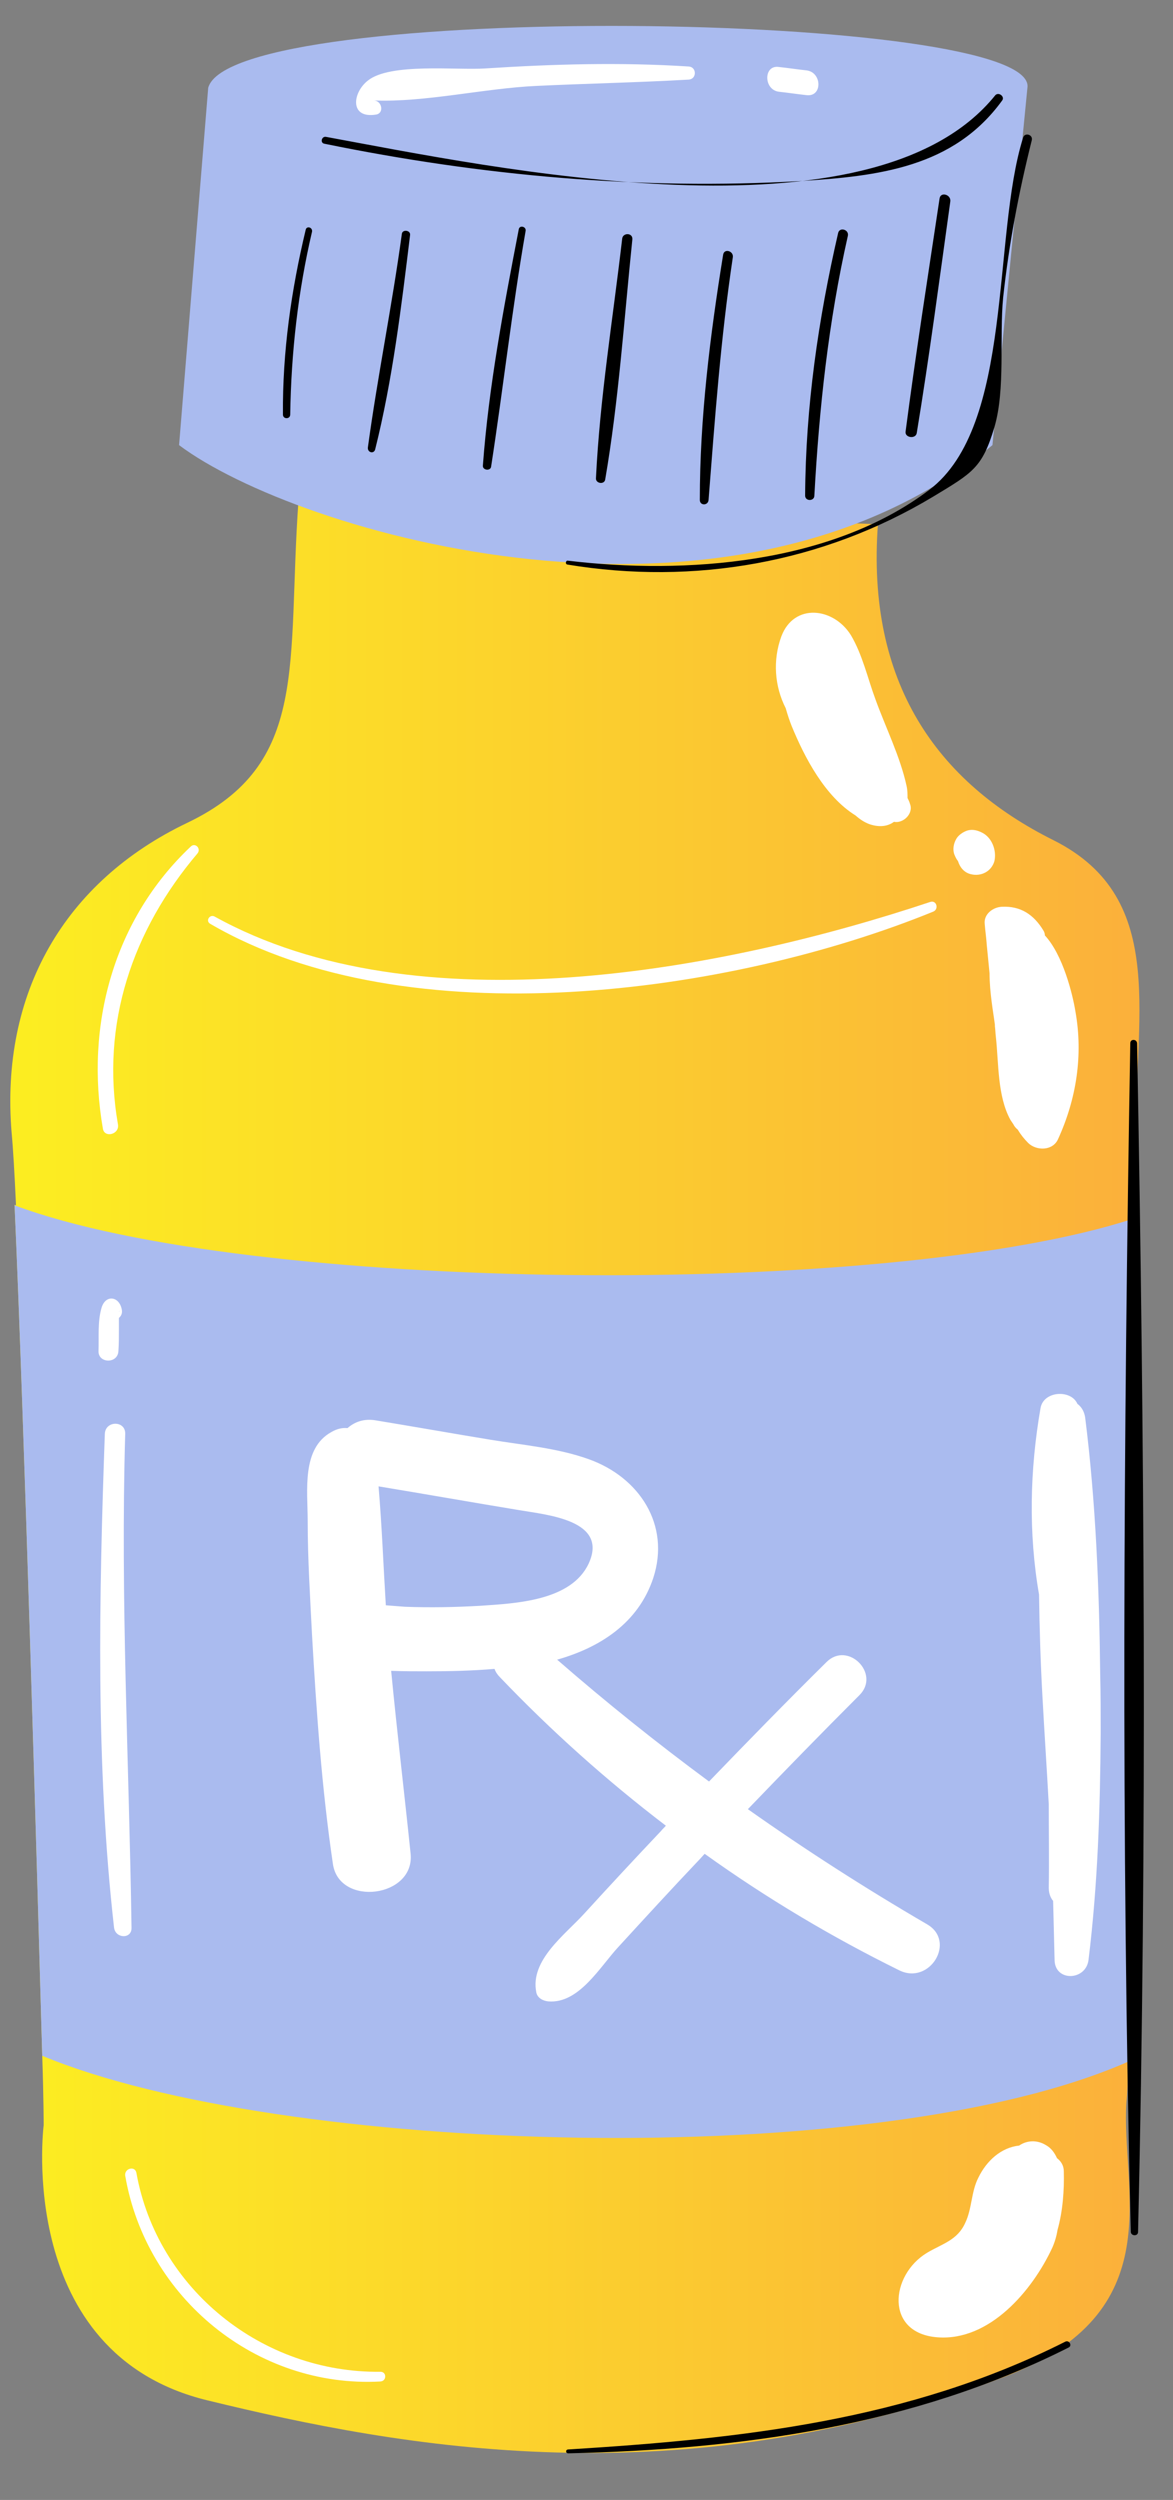 <?xml version="1.0" encoding="UTF-8"?><svg xmlns="http://www.w3.org/2000/svg" xmlns:xlink="http://www.w3.org/1999/xlink" height="515.0" preserveAspectRatio="xMidYMid meet" version="1.0" viewBox="-1.0 -5.4 241.7 515.0" width="241.7" zoomAndPan="magnify"><rect x="-1.0" y="-5.4" width="241.7" height="515.0" fill="#808080" stroke="none"/><linearGradient gradientUnits="userSpaceOnUse" id="a" x1="1.168" x2="233.747" xlink:actuate="onLoad" xlink:show="other" xlink:type="simple" xmlns:xlink="http://www.w3.org/1999/xlink" y1="298.841" y2="298.841"><stop offset="0" stop-color="#fcee21"/><stop offset="1" stop-color="#fbb03b"/></linearGradient><path d="M233.2,251.2c-0.2,0.1-0.3,0.1-0.5,0.2c0.5,57.9-0.3,139.1-1.2,167.9c-0.1,3.7-0.2,6.5-0.4,8.3 c-1.2,18.1,9.6,43.4-25.3,56.7c-66.7,25.3-124.2,14.5-164,4.8c-39.8-9.6-33.8-56.7-33.8-56.7S8,427,7.7,418 c-1-36-3.7-130.4-5.7-175.2c0.1,0,0.2,0.1,0.3,0.1c-0.3-6.5-0.6-11.7-0.9-14.9c-2.4-28.9,10.9-51.8,36.2-63.9 c25.3-12.1,20.5-32.6,22.9-66.3l119.4,4.8c-2.4,32.6,12.1,53.1,36.2,65.1c24.1,12.1,16.4,37.1,16.9,63.9 C233.1,237.7,233.2,244.2,233.2,251.2z" fill="url(#a)"/><g id="change1_1"><path d="M35.9,86.3l6-73.6c4.8-18.1,171.3-15.9,168.8,0l-7.2,73.6C149.2,130.9,60,104.4,35.9,86.3z M232.7,245.6 C181.7,262.3,50,260.9,2,242.9c2,44.8,4.7,139.2,5.7,175.2c48.7,20.3,171.5,24.3,223.8,1.2C232.5,389.5,233.3,303.8,232.7,245.6z" fill="#AABBEF"/></g><g id="change2_1"><path d="M42.3,184.9c-1-0.6-0.1-2,0.9-1.5c41.8,23.2,104.9,11.2,147.5-3c1.3-0.4,1.8,1.5,0.6,2 C149.6,199.4,83.1,208.7,42.3,184.9L42.3,184.9z M23.3,226.2c-3.6-20.7,3-40,16.4-55.8c0.8-1-0.5-2.3-1.4-1.4 c-15.9,15-21.8,36.8-18.1,58.1C20.5,229.1,23.7,228.3,23.3,226.2L23.3,226.2z M24.8,442.8c4.3,25.1,27,43.8,52.6,42.4 c1.3-0.1,1.3-2,0-2c-24.3,0.3-46-17-50.3-41C26.8,440.7,24.6,441.3,24.8,442.8L24.8,442.8z M186.5,160.2c-0.1-0.4-0.3-0.8-0.5-1.2 c0-0.8,0-1.6-0.2-2.5c-1.3-6-4.3-12-6.4-17.8c-1.6-4.3-2.7-9.3-5.1-13.3c-3.6-5.7-11.7-6.6-14.3,0.3c-1.8,4.9-1.4,10.3,0.9,14.8 c0.4,1.4,0.8,2.6,1.2,3.6c2.7,6.6,6.9,14.6,13.2,18.5c0.9,0.8,1.8,1.4,2.9,1.8c2.1,0.7,3.8,0.4,5-0.5 C185.1,164.3,187.3,162.2,186.5,160.2z M220.6,203c-0.6-3.7-2.6-11.7-6.3-15.7c0-0.3-0.1-0.7-0.3-1c-2-3.3-4.7-5.1-8.6-4.9 c-1.8,0.1-3.7,1.5-3.5,3.5c0.1,1.3,0.3,2.7,0.4,4c0,0,0,0,0,0.1c0.2,2,0.4,4,0.6,6.1c0,4,0.8,8.2,1.1,10.6c0,0.1,0,0.2,0,0.3 c0.1,0.7,0.1,1.4,0.2,2.2c0.6,5.4,0.3,12.2,3,17.1c0.2,0.3,0.4,0.6,0.6,0.9c0.2,0.4,0.5,0.8,0.9,1.1c0,0,0,0,0,0 c0.6,1,1.3,1.9,2.2,2.8c1.7,1.6,5,1.6,6.1-0.8C220.8,221,222.2,212,220.6,203z M201.3,166.1c-1-0.5-2-0.7-3-0.4 c-0.9,0.3-1.9,1-2.3,1.8c-0.5,0.9-0.7,2-0.4,3c0.2,0.5,0.4,1,0.8,1.5c0.4,1.3,1.3,2.4,2.7,2.7c2.1,0.5,4.2-0.6,4.8-2.7 C204.4,169.8,203.4,167.1,201.3,166.1z M218.2,441.9c0-1.2-0.6-2.1-1.4-2.7c-0.5-1.1-1.2-2.1-2.3-2.7c-1.8-1.1-3.9-1-5.5,0.1 c-3.7,0.4-6.7,3.1-8.4,6.6c-1.5,2.9-1.3,6.4-2.7,9.3c-1.6,3.6-4.7,4.3-7.9,6.2c-7.6,4.6-8.7,16.6,2.2,17.4 c10.7,0.8,19.5-9.6,23.6-18.4c0.5-1.1,0.9-2.4,1.1-3.7C218,450.1,218.3,445.8,218.2,441.9z M184.3,400.5c-14-6.9-27.4-14.9-40.1-24 c-0.4,0.4-0.8,0.9-1.2,1.3c-5.6,5.9-11.1,11.9-16.6,17.9c-3.8,4.1-8.1,11.7-14.4,11.2c-1.1-0.1-2.3-0.7-2.5-1.9 c-1.3-6.6,5.9-11.8,9.9-16.2c5.2-5.7,10.5-11.4,15.8-17c0.3-0.4,0.7-0.7,1-1.1c-12.2-9.3-23.7-19.6-34.2-30.6 c-0.5-0.5-0.9-1.1-1.1-1.7c-4.7,0.4-9.4,0.5-14,0.5c-2.3,0-4.8,0-7.3-0.1c1.2,12.5,2.7,25,4,37.6c1,9.1-14.7,11.1-16,2.2 c-2.3-15.6-3.4-31.4-4.3-47.1c-0.4-7.9-0.9-15.8-0.9-23.7c0-6.1-1.3-14.8,4.9-18.2c1.2-0.7,2.3-0.9,3.3-0.8c1.5-1.3,3.4-2,5.8-1.6 c7.9,1.3,15.8,2.7,23.7,4c6.7,1.1,13.8,1.7,20.2,4c10.4,3.7,16.9,13.5,13.3,24.5c-3.1,9.3-11,14.3-19.8,16.8 c10.1,8.8,20.6,17.2,31.3,25.1c8-8.3,16-16.5,24.2-24.6c4.4-4.4,11.2,2.4,6.8,6.8c-7.8,7.8-15.4,15.6-23,23.5 c11.9,8.4,24.2,16.3,36.9,23.7C196.1,394.5,190.6,403.6,184.3,400.5z M120.3,316.7c4.1-8.9-8.4-10-14.3-11c-9.7-1.6-19.3-3.3-29-4.9 c0.7,8.2,1,16.4,1.5,24.5c1.3,0.1,2.5,0.2,3.9,0.3c5.2,0.2,10.4,0.1,15.6-0.2C105.3,324.9,116.7,324.4,120.3,316.7z M24.1,264.4 c-0.5-2.8-3.4-3.2-4.2-0.3c-0.8,2.8-0.5,5.9-0.6,8.8c-0.1,2.6,4,2.7,4.1,0c0.1-1.4,0.1-2.9,0.1-4.3c0-0.8,0-1.6,0-2.3 c0-0.3,0.1-0.8,0-1.1c-0.1-0.7,0.5-0.8-0.3,0c-0.6,0.2-1.2,0.3-1.8,0.5c-0.8-0.8-1-0.9-0.7-0.2C21.5,267.4,24.5,266.5,24.1,264.4 L24.1,264.4z M20.6,290c-1.2,33.8-1.9,68.1,1.9,101.7c0.3,2.3,3.7,2.4,3.6,0c-0.5-34-2.3-67.7-1.3-101.7 C24.9,287.2,20.7,287.2,20.6,290L20.6,290z M225.7,339.5c-0.2-17.6-0.9-35.4-3.1-52.9c-0.2-1.3-0.8-2.2-1.6-2.8 c-1.3-3-7-2.7-7.6,0.9c-2.2,12.7-2.5,25.7-0.3,38.4c0.1,7,0.3,13.9,0.7,21c0.4,7.4,0.9,14.8,1.3,22.2c0,5.7,0.1,11.5,0,17.2 c0,1.2,0.4,2.1,0.9,2.7c0.1,4,0.2,8.1,0.3,12.1c0,4.6,6.5,4.4,7,0c1.9-15.5,2.4-31.1,2.5-46.7C225.8,347.6,225.8,343.5,225.7,339.5z M76.1,15.3c10.6,0.4,22.6-2.5,33.4-3c10.5-0.5,20.9-0.7,31.4-1.3c1.7-0.1,1.7-2.6,0-2.7C126.9,7.4,112.9,7.8,99,8.7 c-5.9,0.4-19.6-1.2-24.2,2.5c-3.2,2.5-3.8,7.9,1.7,7C78.2,17.9,77.7,15.4,76.1,15.3L76.1,15.3z M159.5,13.5c1.9,0.2,3.8,0.5,5.7,0.7 c3.3,0.4,3.2-4.7,0-5.1c-1.9-0.2-3.8-0.5-5.7-0.7C156.3,7.9,156.3,13.1,159.5,13.5L159.5,13.5z" fill="#FFF"/></g><g id="change3_1"><path d="M231.9,209.5c0-0.9,1.3-0.9,1.4,0c1.5,81.5,2.1,163.4,0.2,244.9c0,0.9-1.4,0.9-1.5,0C230,372.9,230.5,290.9,231.9,209.5 L231.9,209.5z M116.1,500c35.6-0.8,71-5.6,103.1-21.8c0.8-0.4,0.1-1.6-0.7-1.2c-32.3,16.3-66.8,20-102.4,22.2 C115.5,499.2,115.5,500,116.1,500L116.1,500z M115.9,110.9c26.1,4.3,52.6-0.3,75.4-14c8.1-4.9,10.1-5.9,12.6-14.3 c2.3-7.8,1-18.5,1.8-26.7c1.2-11.1,3.2-21.6,5.9-32.4c0.3-1.2-1.5-1.7-1.8-0.5c-6.4,20.4-1.9,59.3-19.3,72.5 c-20.2,15.3-50.3,17.5-74.5,14.6C115.6,110,115.4,110.8,115.9,110.9L115.9,110.9z M65.8,24.2c32.3,6.6,65.1,9.6,98.1,7.7 c16.1-1,31.6-2.8,41.6-16.6c0.6-0.8-0.7-1.8-1.4-1.1C178.7,45.8,100,29,66.2,22.8C65.3,22.6,64.9,24,65.8,24.2L65.8,24.2z M62,41.9 c-3,12.5-4.8,25.2-4.7,38.1c0,1,1.5,1,1.5,0c0.2-12.8,1.6-25.3,4.5-37.7C63.4,41.4,62.2,41.1,62,41.9L62,41.9z M81.8,42.8 c-2,14.7-5,29.3-7,44c-0.1,1,1.2,1.4,1.5,0.4c3.6-14.4,5.4-29.4,7.2-44.2C83.6,42,81.9,41.8,81.8,42.8L81.8,42.8z M105.9,41.8 c-3.1,16.1-6.2,32.4-7.4,48.7c-0.1,1,1.6,1.2,1.7,0.2c2.5-16.2,4.3-32.4,7.1-48.5C107.5,41.3,106.1,40.9,105.9,41.8L105.9,41.8z M127.2,43.8c-1.9,16.4-4.6,32.8-5.4,49.3c-0.1,1.1,1.7,1.4,1.9,0.3c2.8-16.3,3.9-33.1,5.6-49.5C129.4,42.5,127.3,42.5,127.2,43.8 L127.2,43.8z M148,47.1c-2.7,16.7-4.8,33.6-4.8,50.5c0,1.2,1.7,1.2,1.8,0c1.3-16.7,2.5-33.3,5-50C150.2,46.3,148.2,45.7,148,47.1 L148,47.1z M171.7,42.6c-4.1,17.8-6.7,35.8-6.8,54.1c0,1.2,1.9,1.2,1.9,0c1-18.1,2.9-35.8,6.9-53.5C174,41.9,172,41.3,171.7,42.6 L171.7,42.6z M192.6,35.5c-2.4,16-4.9,31.9-7,48c-0.2,1.3,2.1,1.6,2.3,0.3c2.6-15.8,4.7-31.8,6.9-47.6 C195.1,34.7,192.8,34,192.6,35.5L192.6,35.5z" fill="inherit"/></g></svg>